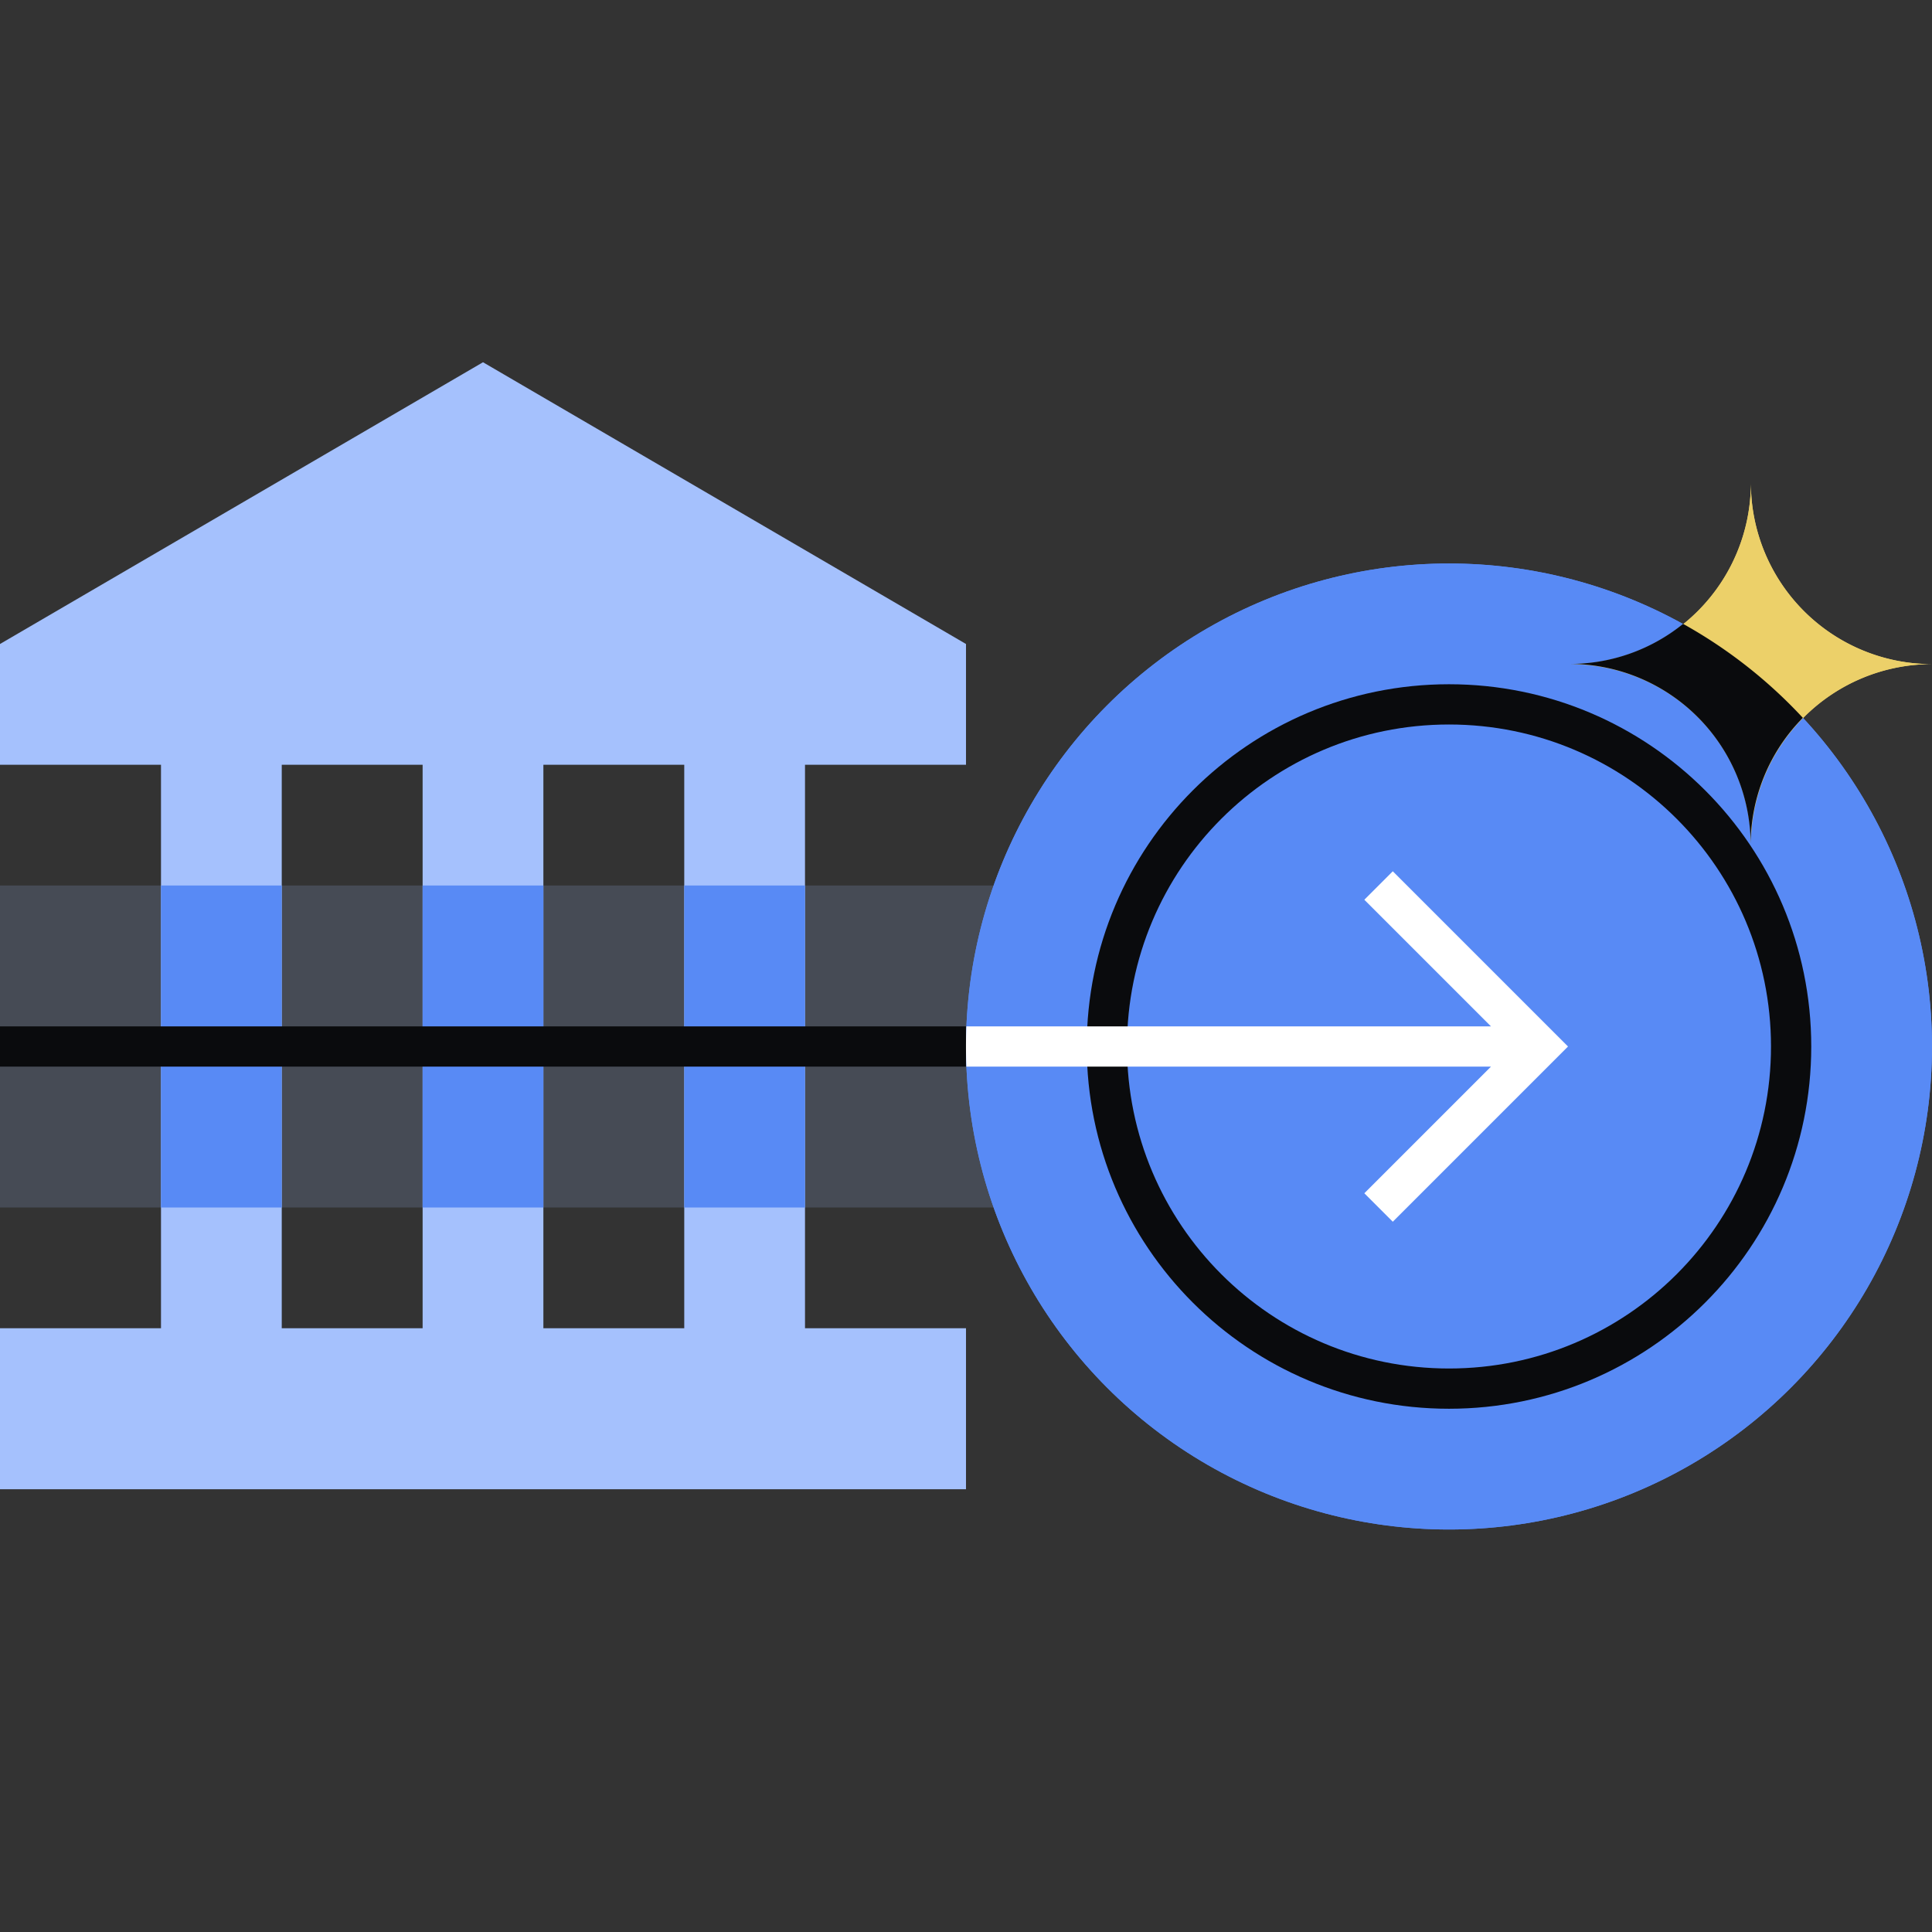 <svg xmlns="http://www.w3.org/2000/svg" fill="none" viewBox="0 0 96 96"><rect x="0" y="0" width="96" height="96" fill="#333333" stroke="none"/><g clip-path="url(#a)"><path fill="#464B55" d="M62 44v16H0V44z"/><circle cx="72" cy="52" r="24" fill="#588AF5"/><path fill="#A5C1FD" d="M8 36h6v32H8zm13 0h6v32h-6zm13 0h6v32h-6z"/><path fill="#588AF5" d="M8 44h6v16H8zm13 0h6v16h-6zm13 0h6v16h-6z"/><path fill="#A5C1FD" d="m24 18 24 14v6H0v-6zM0 66h48v8H0z"/><path fill="#ECD069" d="M96 33a9 9 0 0 0-9 9 9 9 0 0 0-9-9 9 9 0 0 0 9-9 9 9 0 0 0 9 9"/><circle cx="72" cy="52" r="24" fill="#588AF5"/><path fill="#ECD069" d="M96 33a9 9 0 0 0-9 9 9 9 0 0 0-9-9 9 9 0 0 0 9-9 9 9 0 0 0 9 9"/><path fill="#0A0B0D" fill-rule="evenodd" d="M48 53H0v-2h47.999l.001.462zm42-1c0 9.941-8.059 18-18 18s-18-8.059-18-18 8.059-18 18-18 18 8.059 18 18M72 68c8.837 0 16-7.163 16-16s-7.163-16-16-16-16 7.163-16 16 7.163 16 16 16" clip-rule="evenodd"/><path fill="#FFFFFF" d="M48.02 53a24 24 0 0 1 0-2h26.066l-6.293-6.293 1.414-1.414L77.914 52l-8.707 8.707-1.414-1.414L74.086 53z"/><path fill="#0A0B0D" d="M89.583 35.668a8.97 8.97 0 0 0-2.594 6.322 9 9 0 0 0-9-9A8.96 8.96 0 0 0 83.632 31a24.1 24.1 0 0 1 5.95 4.668"/></g><defs><clipPath id="a"><path fill="#FFFFFF" d="M0 0h96v96H0z"/></clipPath></defs></svg>